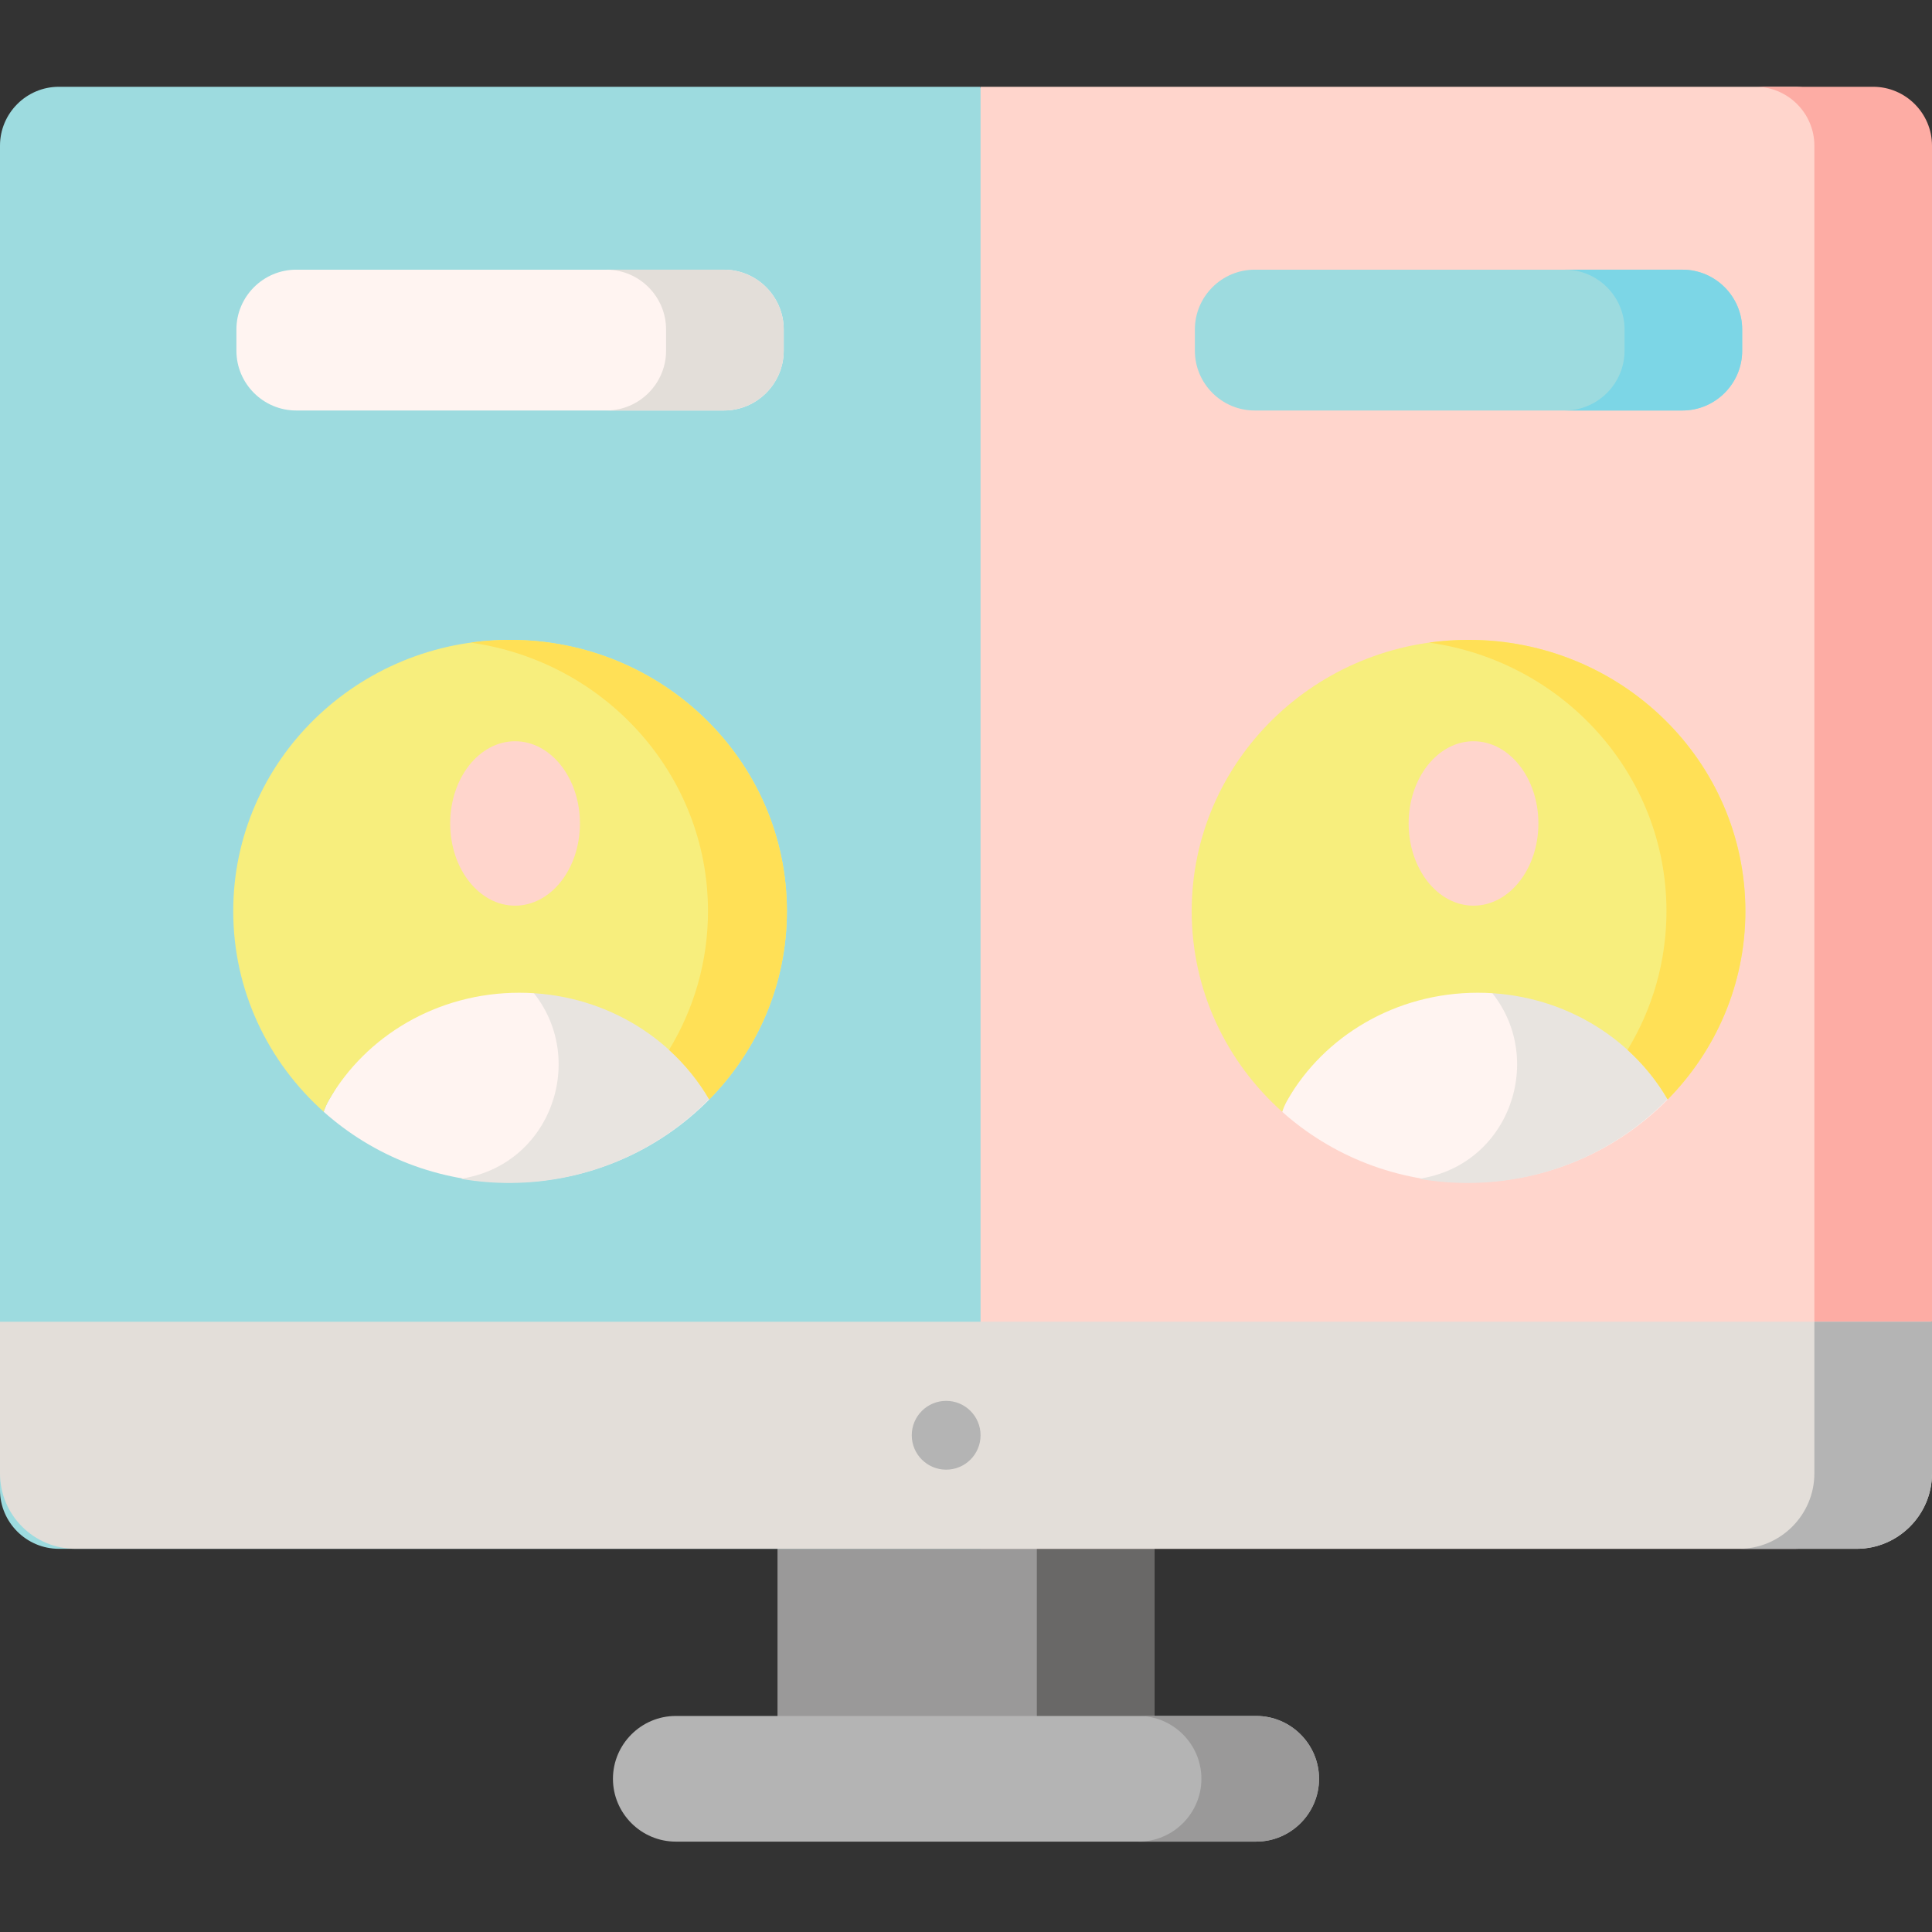 <svg height="512pt" viewBox="0 -23 512 512" width="512pt" xmlns="http://www.w3.org/2000/svg"><rect x="0" y="-23" width="512" height="512" fill="#333333" stroke="none"/><path d="M206.047 351.633h99.906v88.043h-99.906zm0 0" fill="#9a9999"/><path d="M274.777 351.633h31.176v88.043h-31.176zm0 0" fill="#696867"/><path d="M259.813 0h-244.227c-8.57 0-15.586 7.016-15.586 15.586v356.277c0 8.574 7.016 15.586 15.586 15.586h244.227l41.566-173.773zm0 0" fill="#9ddbdf"/><path d="M475.629 0h-215.77v387.449h215.77c8.57 0 15.586-7.012 15.586-15.586v-356.277c0-8.57-7.012-15.586-15.586-15.586zm0 0" fill="#ffd5cc"/><path d="M480.824 15.586v311.598l16.813 10.391 14.363-10.391v-311.598c0-8.57-7.016-15.586-15.586-15.586h-31.176c8.57 0 15.586 7.016 15.586 15.586zm0 0" fill="#fdaca4"/><path d="M332.914 465.047h-153.828c-9.156 0-16.648-7.492-16.648-16.648 0-9.16 7.492-16.652 16.648-16.652h153.828c9.156 0 16.648 7.492 16.648 16.652 0 9.156-7.492 16.648-16.648 16.648zm0 0" fill="#b4b4b4"/><path d="M0 327.27v40.219c0 10.98 8.984 19.961 19.965 19.961h472.07c10.98 0 19.965-8.98 19.965-19.961v-40.219zm0 0" fill="#e3ded9"/><path d="M480.824 327.27v40.219c0 10.98-8.984 19.961-19.965 19.961h31.176c10.98 0 19.965-8.98 19.965-19.961v-40.219zm0 0" fill="#b4b4b4"/><path d="M191.863 85.785h-113.379c-8.707 0-15.832-7.121-15.832-15.828v-5.66c0-8.707 7.125-15.828 15.832-15.828h113.379c8.703 0 15.828 7.121 15.828 15.828v5.66c0 8.707-7.125 15.828-15.828 15.828zm0 0" fill="#fff4f1"/><path d="M191.863 48.465h-31.176c8.703 0 15.828 7.125 15.828 15.832v5.66c0 8.707-7.125 15.828-15.828 15.828h31.176c8.703 0 15.828-7.121 15.828-15.828v-5.66c0-8.707-7.125-15.832-15.828-15.832zm0 0" fill="#e3ded9"/><path d="M332.914 431.746h-31.176c9.156 0 16.648 7.492 16.648 16.652 0 9.156-7.492 16.648-16.648 16.648h31.176c9.156 0 16.648-7.492 16.648-16.648 0-9.16-7.492-16.652-16.648-16.652zm0 0" fill="#9a9999"/><path d="M445.867 85.785h-113.379c-8.707 0-15.832-7.121-15.832-15.828v-5.66c0-8.707 7.125-15.828 15.832-15.828h113.379c8.703 0 15.828 7.121 15.828 15.828v5.66c0 8.707-7.125 15.828-15.828 15.828zm0 0" fill="#9ddbdf"/><path d="M445.867 48.465h-31.176c8.703 0 15.828 7.125 15.828 15.832v5.66c0 8.707-7.125 15.828-15.828 15.828h31.176c8.703 0 15.828-7.121 15.828-15.828v-5.66c0-8.707-7.125-15.832-15.828-15.832zm0 0" fill="#7cd6e6"/><path d="M187.953 268.375c-9.781-16.863-28.656-45.895-50.348-45.895-21.754 0-40.672 29.094-50.43 46.031-.59 1.023-1.051 2.066-1.395 3.117 13.035 11.637 30.367 18.734 49.391 18.734 20.73 0 39.438-8.441 52.781-21.988zm0 0" fill="#fff4f1"/><path d="M137.375 222.598c-4.551.031-8.965 1.348-13.191 3.543 5.359 2.695 10.438 6.809 15.121 11.594 16.758 17.113 8.195 46.316-15.234 51.289-.637.137-1.273.262-1.918.383 4.305.738 8.73 1.121 13.25 1.09 20.73-.141 39.383-8.707 52.629-22.348-9.895-16.793-28.965-45.699-50.656-45.551zm0 0" fill="#e8e4e0"/><path d="M137.605 240.086c21.691 0 40.566 11.426 50.348 28.289 12.734-12.934 20.582-30.516 20.582-49.91 0-39.707-32.848-71.895-73.363-71.895s-73.363 32.188-73.363 71.895c0 21.066 9.246 40.012 23.973 53.164.344-1.055.805-2.098 1.395-3.121 9.758-16.938 28.676-28.422 50.43-28.422zm0 0" fill="#f7ee7d"/><path d="M135.172 146.57c-3.551 0-7.039.25-10.457.73 35.566 4.973 62.91 34.938 62.91 71.164 0 13.441-3.773 26.008-10.324 36.766 4.211 3.828 7.816 8.254 10.652 13.145 12.734-12.934 20.582-30.516 20.582-49.91 0-39.707-32.848-71.895-73.363-71.895zm0 0" fill="#ffe056"/><path d="M153.688 195.223c0-12.031-7.699-21.785-17.191-21.785-9.496 0-17.195 9.754-17.195 21.785 0 12.035 7.699 21.789 17.195 21.789 9.492 0 17.191-9.754 17.191-21.789zm0 0" fill="#ffd5cc"/><path d="M441.957 268.375c-9.781-16.863-28.656-45.895-50.348-45.895-21.754 0-40.672 29.094-50.43 46.031-.59 1.023-1.051 2.066-1.395 3.117 13.035 11.637 30.367 18.734 49.391 18.734 20.73 0 39.438-8.441 52.781-21.988zm0 0" fill="#fff4f1"/><path d="M391.379 222.598c-4.551.031-8.965 1.348-13.191 3.543 5.359 2.695 10.438 6.809 15.121 11.594 16.758 17.113 8.195 46.316-15.234 51.289-.637.137-1.273.262-1.918.383 4.301.738 8.73 1.121 13.25 1.09 20.73-.141 39.383-8.707 52.629-22.348-9.895-16.793-28.965-45.699-50.656-45.551zm0 0" fill="#e8e4e0"/><path d="M391.609 240.086c21.691 0 40.566 11.426 50.348 28.289 12.734-12.934 20.582-30.516 20.582-49.91 0-39.707-32.848-71.895-73.363-71.895s-73.363 32.188-73.363 71.895c0 21.066 9.246 40.012 23.973 53.164.344-1.055.805-2.098 1.395-3.121 9.758-16.938 28.676-28.422 50.43-28.422zm0 0" fill="#f7ee7d"/><path d="M389.176 146.57c-3.551 0-7.039.25-10.457.73 35.566 4.973 62.91 34.938 62.91 71.164 0 13.441-3.773 26.008-10.324 36.766 4.211 3.828 7.816 8.254 10.652 13.145 12.734-12.934 20.582-30.516 20.582-49.91 0-39.707-32.848-71.895-73.363-71.895zm0 0" fill="#ffe056"/><path d="M407.691 195.223c0-12.031-7.699-21.785-17.191-21.785-9.496 0-17.195 9.754-17.195 21.785 0 12.035 7.699 21.789 17.195 21.789 9.492 0 17.191-9.754 17.191-21.789zm0 0" fill="#ffd5cc"/><path d="M259.859 357.359c0 5.035-4.082 9.117-9.117 9.117-5.035 0-9.117-4.082-9.117-9.117s4.082-9.117 9.117-9.117c5.035 0 9.117 4.082 9.117 9.117zm0 0" fill="#b4b4b4"/></svg>